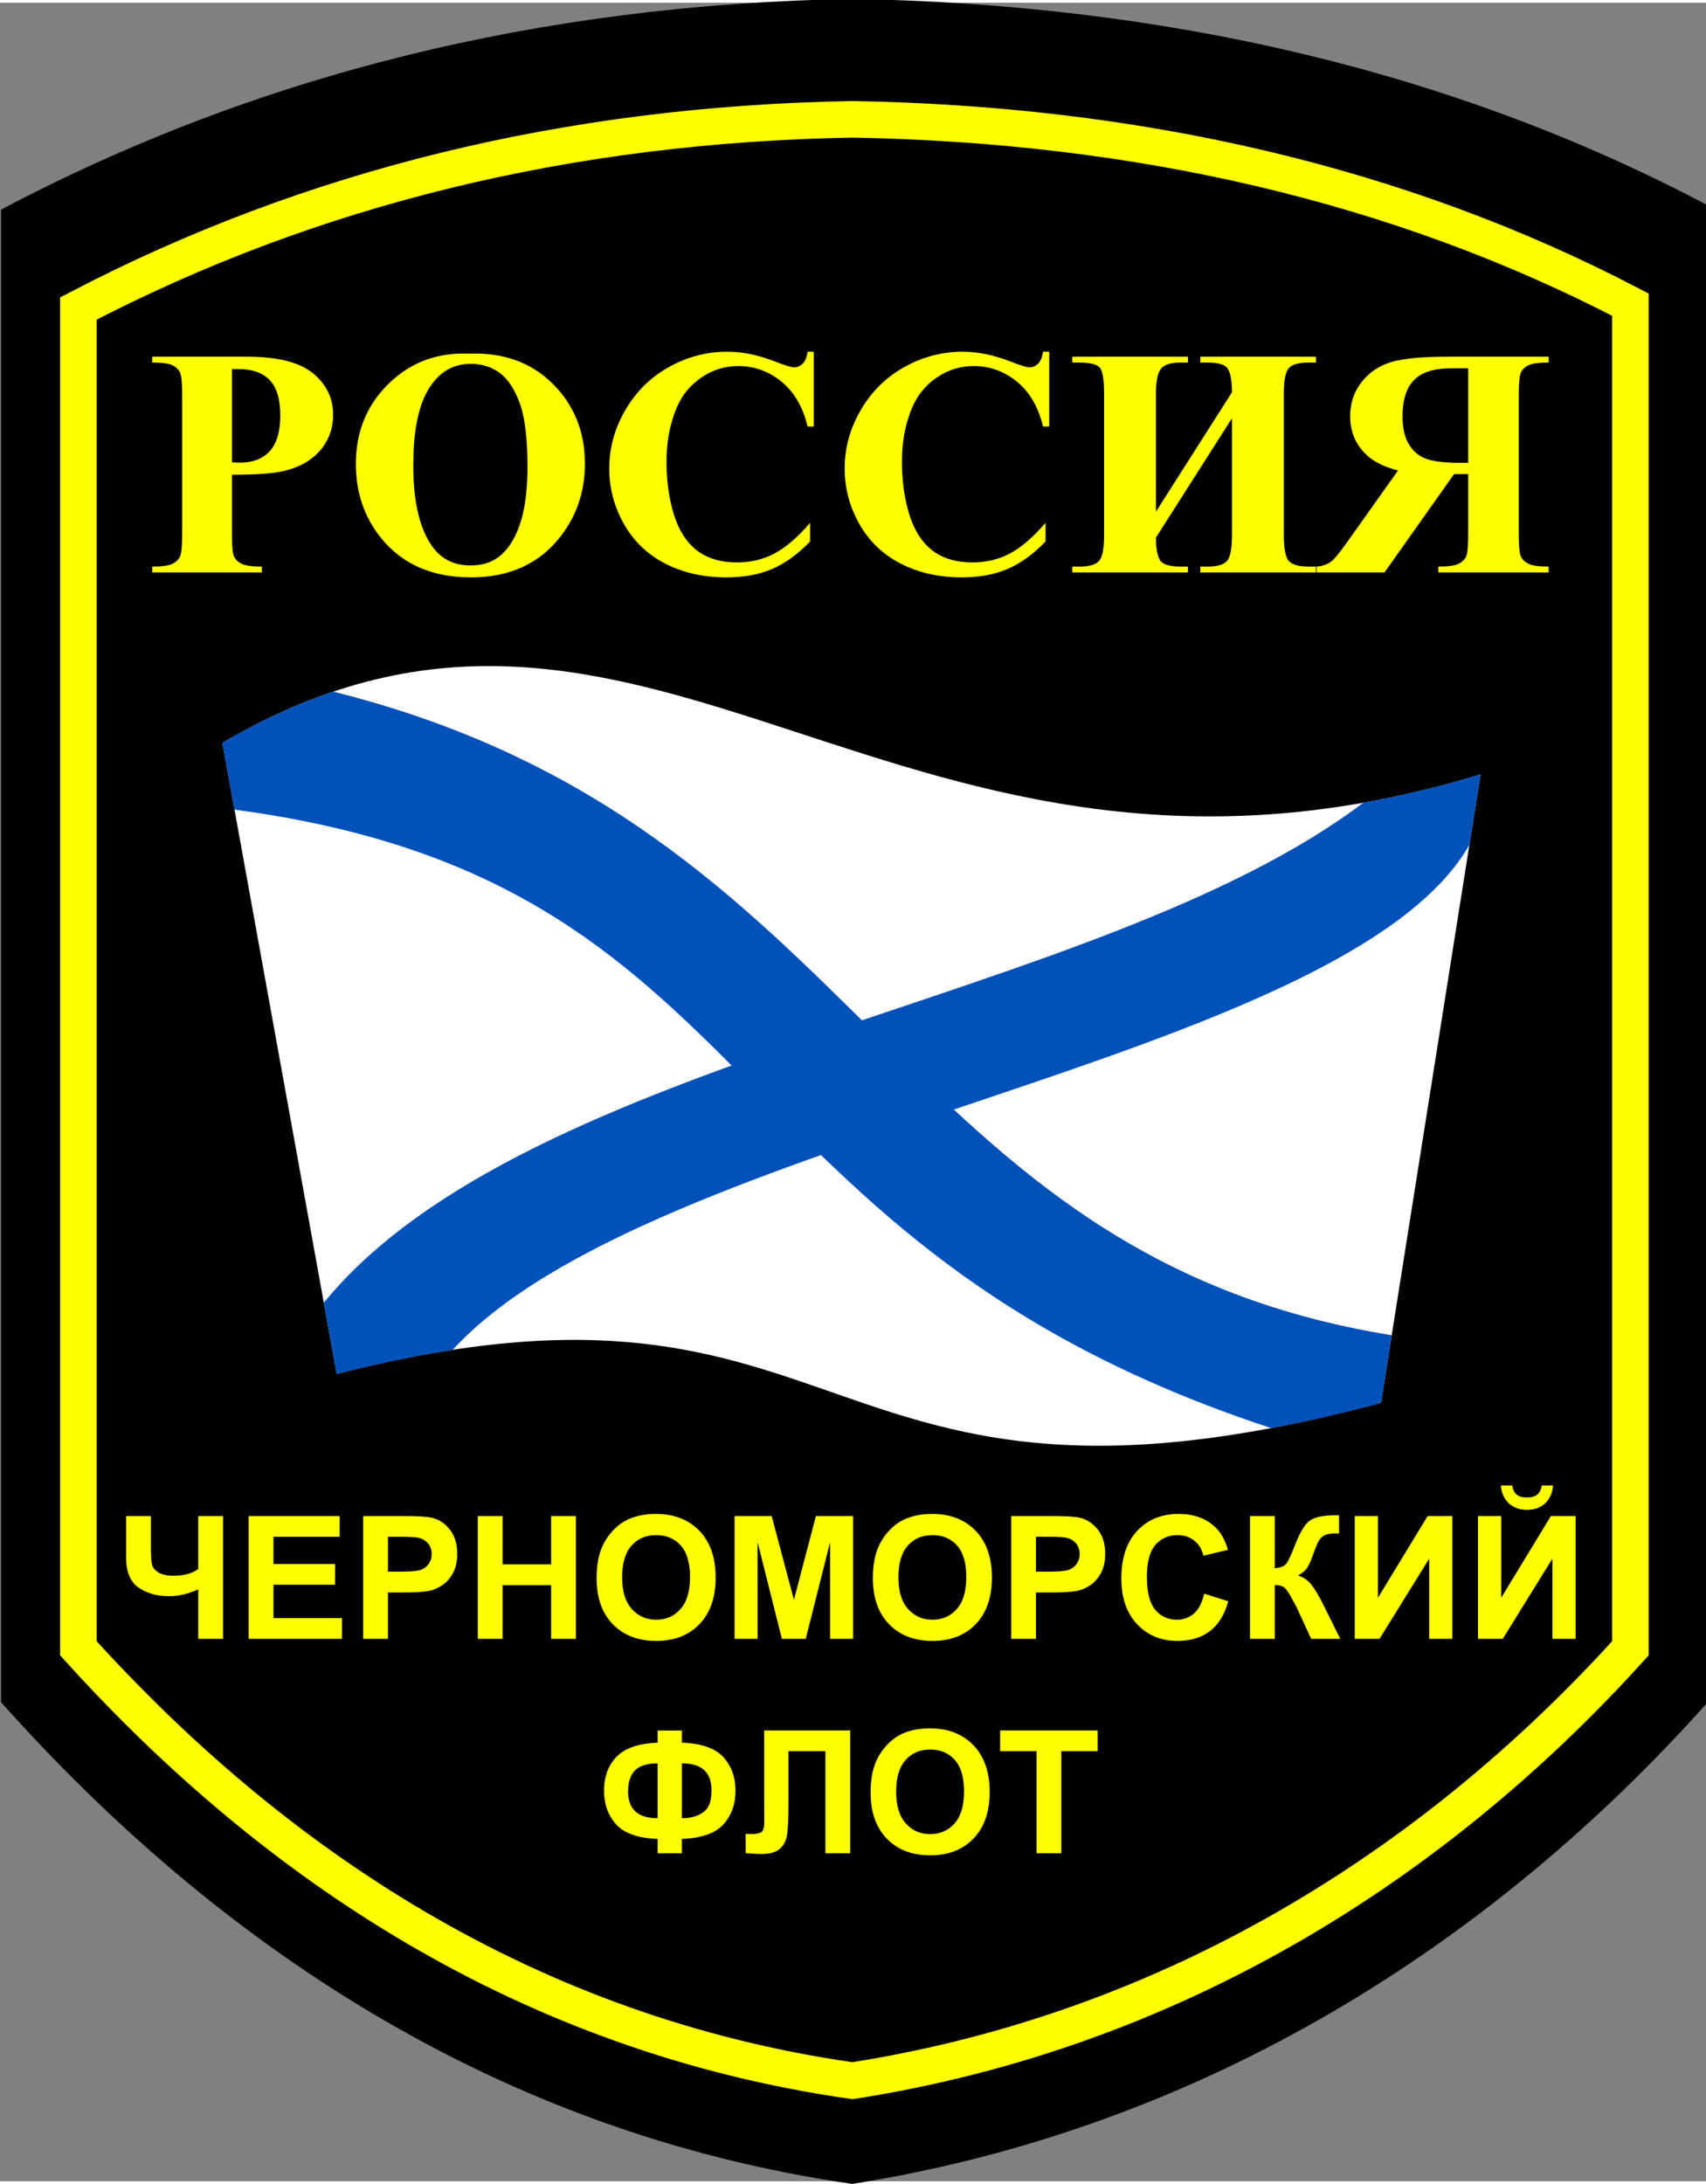 <?xml version="1.0" encoding="UTF-8" standalone="no"?>
<!-- Created with Inkscape (http://www.inkscape.org/) -->
<svg
   xmlns:dc="http://purl.org/dc/elements/1.1/"
   xmlns:cc="http://creativecommons.org/ns#"
   xmlns:rdf="http://www.w3.org/1999/02/22-rdf-syntax-ns#"
   xmlns:svg="http://www.w3.org/2000/svg"
   xmlns="http://www.w3.org/2000/svg"
   xmlns:sodipodi="http://sodipodi.sourceforge.net/DTD/sodipodi-0.dtd"
   xmlns:inkscape="http://www.inkscape.org/namespaces/inkscape"
   version="1.0"
   width="312.6"
   height="400"
   viewBox="0 0 199 254"
   id="svg2"
   xml:space="preserve"
   sodipodi:version="0.32"
   inkscape:version="0.46"
   sodipodi:docname="Sleeve_Insignia_of_the_Russian_Black_Sea_Fleet.svg"
   inkscape:output_extension="org.inkscape.output.svg.inkscape"><rect x="0" y="0" width="199" height="254" fill="#808080" stroke="none"/><sodipodi:namedview
   inkscape:window-height="968"
   inkscape:window-width="1280"
   inkscape:pageshadow="2"
   inkscape:pageopacity="0.0"
   guidetolerance="10.0"
   gridtolerance="10.0"
   objecttolerance="10.0"
   borderopacity="1.0"
   bordercolor="#666666"
   pagecolor="#ffffff"
   id="base"
   showgrid="false"
   inkscape:zoom="1.91"
   inkscape:cx="147.73735"
   inkscape:cy="198.84022"
   inkscape:window-x="-4"
   inkscape:window-y="-4"
   inkscape:current-layer="svg2" />
<defs
   id="defs4"><inkscape:perspective
     sodipodi:type="inkscape:persp3d"
     inkscape:vp_x="0 : 127 : 1"
     inkscape:vp_y="0 : 1000 : 0"
     inkscape:vp_z="199 : 127 : 1"
     inkscape:persp3d-origin="99.5 : 84.666667 : 1"
     id="perspective22" /><clipPath
     id="border"><rect
       width="50"
       height="30"
       x="0"
       y="0"
       id="rect7" /></clipPath></defs>















<g
   transform="matrix(1.003,0,0,1.003,-241.105,269.357)"
   id="g2479"><g
     transform="translate(240.5,-268.999)"
     id="g2475"><path
       d="M 198.5,24 L 198.5,197.999 C 173.5,225.999 140,247.499 99,253.999 C 57.5,247.999 25,225.999 0,197.999 L 0,24.5 C 29.706,8.805 62.707,0.638 99,0 C 135.293,0.638 168.794,8.305 198.5,24 L 198.5,24 z"
       id="path6"
       style="fill:#000000" /><path
       d="M 189.499,35.543 L 189.499,191.731 C 166.767,216.864 136.305,236.165 99.022,241.999 C 61.286,236.614 31.733,216.864 9.001,191.731 L 9.001,35.992 C 36.013,21.904 66.021,14.573 99.022,14 C 132.024,14.573 162.487,21.455 189.499,35.543 L 189.499,35.543 z"
       id="path14"
       style="fill:none;stroke:#ffff00;stroke-width:4.252;stroke-miterlimit:3.864" /></g><g
     id="g2463"><path
       d="M 400.995,-105.808 C 334.481,-87.985 340.618,-124.743 279.541,-109.163 L 266.249,-182.515 C 316.114,-211.702 344.667,-158.178 412.568,-178.845"
       id="path2474"
       style="fill:#ffffff" /><g
       id="g2459"><path
         d="M 279.54,-109.146 C 284.007,-110.296 289.028,-111.343 293.034,-111.96 C 316.081,-137.132 396.679,-145.308 411.269,-170.646 L 412.569,-178.85 C 408.143,-177.503 403.315,-176.325 398.934,-175.554 C 368.012,-152.181 301.877,-146.522 278.041,-117.436 L 279.54,-109.146 z"
         id="path2461"
         style="fill:#0051ba;fill-opacity:1;fill-rule:evenodd;stroke:none;stroke-width:0.1;stroke-linecap:butt;stroke-linejoin:miter;stroke-miterlimit:4;stroke-dasharray:none;stroke-opacity:1" /><path
         d="M 400.999,-105.806 C 396.704,-104.598 392.531,-103.696 388.228,-102.858 C 322.47,-124.455 330.063,-166.446 267.654,-174.754 L 266.246,-182.513 C 270.146,-184.827 274.667,-186.954 279.143,-188.472 C 341.044,-173.004 344.165,-123.017 402.239,-113.657 L 400.999,-105.806 z"
         id="path2438"
         style="fill:#0051ba;fill-opacity:1;fill-rule:evenodd;stroke:none;stroke-width:0.1;stroke-linecap:butt;stroke-linejoin:miter;stroke-miterlimit:4;stroke-dasharray:none;stroke-opacity:1" /></g></g></g>





<g
   transform="matrix(20,0,0,20,-1540,-226)"
   clip-path="url(#border)"
   id="g9"
   style="fill:#009542;fill-opacity:1" /><path
   d="M 27.055,55.033 L 27.055,62.009 C 27.055,63.37 27.138,64.226 27.305,64.579 C 27.472,64.931 27.769,65.213 28.196,65.423 C 28.623,65.633 29.405,65.739 30.543,65.739 L 30.543,66.425 L 17.759,66.425 L 17.759,65.739 C 18.922,65.739 19.71,65.63 20.125,65.414 C 20.539,65.197 20.83,64.916 20.997,64.57 C 21.164,64.223 21.247,63.37 21.247,62.009 L 21.247,45.681 C 21.247,44.32 21.164,43.464 20.997,43.111 C 20.83,42.759 20.536,42.477 20.115,42.267 C 19.695,42.057 18.909,41.952 17.759,41.952 L 17.759,41.265 L 28.725,41.265 C 32.337,41.265 34.928,41.908 36.499,43.195 C 38.07,44.481 38.855,46.089 38.855,48.019 C 38.855,49.652 38.348,51.05 37.334,52.212 C 36.32,53.375 34.922,54.167 33.141,54.587 C 31.941,54.884 29.912,55.033 27.055,55.033 L 27.055,55.033 z M 27.055,42.712 L 27.055,53.585 C 27.463,53.61 27.772,53.622 27.982,53.622 C 29.492,53.622 30.654,53.174 31.471,52.277 C 32.287,51.38 32.695,49.992 32.695,48.112 C 32.695,46.244 32.287,44.877 31.471,44.011 C 30.654,43.145 29.436,42.712 27.816,42.712 L 27.055,42.712 z M 54.701,40.913 C 58.709,40.764 61.965,41.933 64.47,44.419 C 66.975,46.906 68.227,50.017 68.227,53.752 C 68.227,56.944 67.293,59.752 65.426,62.176 C 62.952,65.392 59.457,67 54.942,67 C 50.415,67 46.914,65.466 44.44,62.399 C 42.486,59.974 41.509,57.098 41.509,53.771 C 41.509,50.035 42.78,46.921 45.322,44.429 C 47.864,41.936 50.99,40.764 54.701,40.913 L 54.701,40.913 z M 54.924,42.1 C 52.623,42.1 50.873,43.275 49.673,45.625 C 48.696,47.555 48.207,50.326 48.207,53.938 C 48.207,58.23 48.962,61.403 50.471,63.456 C 51.522,64.891 52.994,65.609 54.887,65.609 C 56.161,65.609 57.225,65.299 58.078,64.681 C 59.167,63.889 60.014,62.625 60.62,60.887 C 61.226,59.149 61.529,56.882 61.529,54.086 C 61.529,50.759 61.22,48.269 60.601,46.618 C 59.983,44.967 59.194,43.801 58.236,43.121 C 57.277,42.44 56.173,42.1 54.924,42.1 L 54.924,42.1 z M 94.927,40.69 L 94.927,49.411 L 94.204,49.411 C 93.66,47.135 92.645,45.39 91.161,44.178 C 89.676,42.966 87.994,42.36 86.114,42.36 C 84.543,42.36 83.102,42.811 81.791,43.714 C 80.48,44.617 79.521,45.799 78.915,47.258 C 78.136,49.126 77.746,51.204 77.746,53.493 C 77.746,55.744 78.03,57.794 78.599,59.643 C 79.168,61.493 80.059,62.89 81.271,63.837 C 82.484,64.783 84.054,65.256 85.984,65.256 C 87.567,65.256 89.018,64.91 90.335,64.217 C 91.653,63.524 93.041,62.331 94.501,60.636 L 94.501,62.807 C 93.091,64.279 91.622,65.346 90.094,66.008 C 88.566,66.669 86.782,67 84.741,67 C 82.057,67 79.672,66.462 77.588,65.386 C 75.504,64.31 73.896,62.764 72.764,60.747 C 71.632,58.731 71.066,56.585 71.066,54.309 C 71.066,51.909 71.694,49.633 72.95,47.481 C 74.205,45.329 75.9,43.659 78.034,42.471 C 80.167,41.284 82.434,40.69 84.834,40.69 C 86.603,40.69 88.47,41.073 90.437,41.84 C 91.575,42.286 92.299,42.508 92.608,42.508 C 93.004,42.508 93.347,42.363 93.638,42.072 C 93.929,41.782 94.117,41.321 94.204,40.69 L 94.927,40.69 z M 122.388,40.69 L 122.388,49.411 L 121.665,49.411 C 121.12,47.135 120.106,45.39 118.622,44.178 C 117.137,42.966 115.455,42.36 113.575,42.36 C 112.004,42.36 110.563,42.811 109.252,43.714 C 107.94,44.617 106.982,45.799 106.376,47.258 C 105.596,49.126 105.207,51.204 105.207,53.493 C 105.207,55.744 105.491,57.794 106.06,59.643 C 106.629,61.493 107.52,62.89 108.732,63.837 C 109.944,64.783 111.515,65.256 113.445,65.256 C 115.028,65.256 116.479,64.91 117.796,64.217 C 119.113,63.524 120.502,62.331 121.962,60.636 L 121.962,62.807 C 120.551,64.279 119.082,65.346 117.555,66.008 C 116.027,66.669 114.243,67 112.202,67 C 109.518,67 107.133,66.462 105.049,65.386 C 102.965,64.31 101.357,62.764 100.225,60.747 C 99.093,58.731 98.527,56.585 98.527,54.309 C 98.527,51.909 99.155,49.633 100.41,47.481 C 101.666,45.329 103.361,43.659 105.494,42.471 C 107.628,41.284 109.895,40.69 112.295,40.69 C 114.063,40.69 115.931,41.073 117.898,41.84 C 119.036,42.286 119.76,42.508 120.069,42.508 C 120.465,42.508 120.808,42.363 121.099,42.072 C 121.389,41.782 121.578,41.321 121.665,40.69 L 122.388,40.69 z M 143.708,45.421 C 143.695,44.061 143.531,43.142 143.216,42.666 C 142.9,42.19 142.112,41.952 140.85,41.952 L 140.015,41.952 L 140.015,41.265 L 153.504,41.265 L 153.504,41.952 L 152.632,41.952 C 151.469,41.952 150.699,42.174 150.322,42.62 C 149.945,43.065 149.756,44.042 149.756,45.551 L 149.756,62.102 C 149.756,63.648 149.948,64.641 150.331,65.08 C 150.715,65.519 151.482,65.739 152.632,65.739 L 153.504,65.739 L 153.504,66.425 L 140.015,66.425 L 140.015,65.739 L 140.85,65.739 C 142.025,65.739 142.795,65.507 143.16,65.043 C 143.525,64.579 143.707,63.599 143.708,62.102 L 143.708,48.446 L 134.838,62.362 C 134.838,63.562 134.987,64.424 135.284,64.95 C 135.581,65.476 136.385,65.739 137.696,65.739 L 138.568,65.739 L 138.568,66.425 L 125.079,66.425 L 125.079,65.739 L 125.914,65.739 C 127.089,65.739 127.862,65.507 128.233,65.043 C 128.604,64.579 128.79,63.599 128.79,62.102 L 128.79,45.551 C 128.79,44.042 128.641,43.065 128.344,42.62 C 128.047,42.174 127.237,41.952 125.914,41.952 L 125.079,41.952 L 125.079,41.265 L 138.568,41.265 L 138.568,41.952 L 137.696,41.952 C 136.558,41.952 135.797,42.196 135.414,42.684 C 135.03,43.173 134.838,44.129 134.838,45.551 L 134.838,59.337 L 143.708,45.421 z M 171.261,54.958 L 171.261,62.009 C 171.261,63.37 171.178,64.226 171.011,64.579 C 170.844,64.931 170.55,65.213 170.129,65.423 C 169.709,65.633 168.923,65.739 167.773,65.739 L 167.773,66.425 L 180.65,66.425 L 180.65,65.739 C 179.487,65.739 178.698,65.63 178.284,65.414 C 177.87,65.197 177.579,64.916 177.412,64.57 C 177.245,64.223 177.161,63.37 177.161,62.009 L 177.161,45.681 C 177.161,44.32 177.245,43.464 177.412,43.111 C 177.579,42.759 177.873,42.477 178.293,42.267 C 178.714,42.057 179.499,41.952 180.65,41.952 L 180.65,41.265 L 168.96,41.265 C 165.917,41.265 163.691,41.475 162.281,41.896 C 160.87,42.317 159.72,43.093 158.829,44.225 C 157.939,45.356 157.494,46.683 157.494,48.204 C 157.494,50.06 158.162,51.594 159.497,52.806 C 160.351,53.573 161.545,54.148 163.078,54.532 L 157.03,63.048 C 156.238,64.149 155.675,64.836 155.341,65.108 C 154.834,65.491 154.247,65.701 153.579,65.739 L 153.579,66.425 L 161.501,66.425 L 169.61,54.958 L 171.261,54.958 z M 171.261,42.62 L 171.261,53.641 L 170.203,53.641 C 168.484,53.641 167.198,53.483 166.344,53.168 C 165.491,52.852 164.82,52.283 164.331,51.461 C 163.842,50.638 163.598,49.565 163.598,48.242 C 163.598,46.324 164.046,44.908 164.943,43.993 C 165.84,43.077 167.284,42.62 169.276,42.62 L 171.261,42.62 z"
   id="text2405"
   style="font-size:38px;font-style:normal;font-variant:normal;font-weight:bold;font-stretch:normal;text-align:start;line-height:125%;writing-mode:lr-tb;text-anchor:start;fill:#ffff00;fill-opacity:1;stroke:none;stroke-width:1px;stroke-linecap:butt;stroke-linejoin:miter;stroke-opacity:1;font-family:Times New Roman;-inkscape-font-specification:Times New Roman Bold" /><path
   d="M 14.709,176.439 L 17.6,176.439 L 17.6,179.857 C 17.6,180.964 17.64,181.698 17.722,182.059 C 17.803,182.421 18.045,182.735 18.449,183.002 C 18.853,183.269 19.445,183.402 20.226,183.402 C 20.845,183.402 21.395,183.335 21.877,183.202 C 22.359,183.068 22.775,182.871 23.127,182.611 L 23.127,176.439 L 26.017,176.439 L 26.017,190.756 L 23.127,190.756 L 23.127,184.994 C 22.541,185.254 21.965,185.451 21.398,185.585 C 20.832,185.718 20.275,185.785 19.728,185.785 C 18.303,185.785 17.11,185.448 16.149,184.774 C 15.189,184.1 14.709,182.933 14.709,181.273 L 14.709,176.439 z M 29.006,190.756 L 29.006,176.439 L 39.621,176.439 L 39.621,178.861 L 31.896,178.861 L 31.896,182.035 L 39.084,182.035 L 39.084,184.447 L 31.896,184.447 L 31.896,188.343 L 39.894,188.343 L 39.894,190.756 L 29.006,190.756 z M 42.365,190.756 L 42.365,176.439 L 47.004,176.439 C 48.761,176.439 49.907,176.511 50.441,176.654 C 51.261,176.869 51.948,177.336 52.502,178.055 C 53.055,178.775 53.332,179.704 53.332,180.843 C 53.332,181.722 53.172,182.461 52.853,183.06 C 52.534,183.659 52.129,184.13 51.637,184.471 C 51.146,184.813 50.646,185.039 50.138,185.15 C 49.448,185.287 48.449,185.355 47.14,185.355 L 45.256,185.355 L 45.256,190.756 L 42.365,190.756 z M 45.256,178.861 L 45.256,182.924 L 46.838,182.924 C 47.977,182.924 48.739,182.849 49.123,182.699 C 49.507,182.549 49.808,182.315 50.026,181.996 C 50.244,181.677 50.353,181.306 50.353,180.883 C 50.353,180.362 50.2,179.932 49.894,179.593 C 49.588,179.255 49.201,179.043 48.732,178.959 C 48.387,178.894 47.694,178.861 46.652,178.861 L 45.256,178.861 z M 55.734,190.756 L 55.734,176.439 L 58.625,176.439 L 58.625,182.074 L 64.289,182.074 L 64.289,176.439 L 67.179,176.439 L 67.179,190.756 L 64.289,190.756 L 64.289,184.496 L 58.625,184.496 L 58.625,190.756 L 55.734,190.756 z M 69.591,183.685 C 69.591,182.227 69.81,181.003 70.246,180.013 C 70.571,179.284 71.016,178.63 71.579,178.051 C 72.142,177.471 72.759,177.041 73.429,176.761 C 74.321,176.384 75.35,176.195 76.515,176.195 C 78.625,176.195 80.312,176.849 81.579,178.158 C 82.845,179.467 83.478,181.286 83.478,183.617 C 83.478,185.928 82.85,187.736 81.593,189.042 C 80.337,190.347 78.657,191 76.554,191 C 74.425,191 72.733,190.35 71.476,189.051 C 70.22,187.753 69.591,185.964 69.591,183.685 L 69.591,183.685 z M 72.57,183.588 C 72.57,185.209 72.944,186.438 73.693,187.274 C 74.442,188.111 75.392,188.529 76.545,188.529 C 77.697,188.529 78.643,188.114 79.381,187.284 C 80.12,186.454 80.49,185.209 80.49,183.549 C 80.49,181.908 80.13,180.684 79.411,179.877 C 78.691,179.069 77.736,178.666 76.545,178.666 C 75.353,178.666 74.393,179.074 73.664,179.891 C 72.935,180.708 72.57,181.94 72.57,183.588 L 72.57,183.588 z M 85.685,190.756 L 85.685,176.439 L 90.011,176.439 L 92.609,186.205 L 95.177,176.439 L 99.513,176.439 L 99.513,190.756 L 96.828,190.756 L 96.828,179.486 L 93.986,190.756 L 91.203,190.756 L 88.371,179.486 L 88.371,190.756 L 85.685,190.756 z M 101.818,183.685 C 101.818,182.227 102.036,181.003 102.472,180.013 C 102.798,179.284 103.242,178.63 103.805,178.051 C 104.368,177.471 104.985,177.041 105.656,176.761 C 106.548,176.384 107.576,176.195 108.742,176.195 C 110.851,176.195 112.539,176.849 113.805,178.158 C 115.071,179.467 115.704,181.286 115.705,183.617 C 115.704,185.928 115.076,187.736 113.82,189.042 C 112.563,190.347 110.884,191 108.781,191 C 106.652,191 104.959,190.35 103.703,189.051 C 102.446,187.753 101.818,185.964 101.818,183.685 L 101.818,183.685 z M 104.796,183.588 C 104.796,185.209 105.171,186.438 105.919,187.274 C 106.668,188.111 107.619,188.529 108.771,188.529 C 109.923,188.529 110.869,188.114 111.608,187.284 C 112.347,186.454 112.716,185.209 112.716,183.549 C 112.716,181.908 112.357,180.684 111.637,179.877 C 110.918,179.069 109.962,178.666 108.771,178.666 C 107.58,178.666 106.619,179.074 105.89,179.891 C 105.161,180.708 104.796,181.94 104.796,183.588 L 104.796,183.588 z M 117.951,190.756 L 117.951,176.439 L 122.589,176.439 C 124.347,176.439 125.493,176.511 126.027,176.654 C 126.847,176.869 127.534,177.336 128.087,178.055 C 128.641,178.775 128.917,179.704 128.917,180.843 C 128.917,181.722 128.758,182.461 128.439,183.06 C 128.12,183.659 127.715,184.13 127.223,184.471 C 126.731,184.813 126.232,185.039 125.724,185.15 C 125.034,185.287 124.035,185.355 122.726,185.355 L 120.841,185.355 L 120.841,190.756 L 117.951,190.756 z M 120.841,178.861 L 120.841,182.924 L 122.423,182.924 C 123.563,182.924 124.324,182.849 124.708,182.699 C 125.092,182.549 125.394,182.315 125.612,181.996 C 125.83,181.677 125.939,181.306 125.939,180.883 C 125.939,180.362 125.786,179.932 125.48,179.593 C 125.174,179.255 124.786,179.043 124.318,178.959 C 123.973,178.894 123.279,178.861 122.238,178.861 L 120.841,178.861 z M 140.47,185.492 L 143.273,186.381 C 142.843,187.943 142.129,189.104 141.129,189.862 C 140.13,190.62 138.862,191 137.326,191 C 135.424,191 133.862,190.35 132.638,189.051 C 131.414,187.753 130.802,185.977 130.802,183.724 C 130.802,181.342 131.417,179.491 132.648,178.173 C 133.878,176.854 135.496,176.195 137.501,176.195 C 139.253,176.195 140.675,176.713 141.769,177.748 C 142.42,178.36 142.908,179.239 143.234,180.384 L 140.372,181.068 C 140.203,180.326 139.85,179.74 139.313,179.31 C 138.776,178.881 138.123,178.666 137.355,178.666 C 136.294,178.666 135.433,179.047 134.772,179.808 C 134.111,180.57 133.781,181.804 133.781,183.509 C 133.781,185.319 134.106,186.608 134.757,187.377 C 135.408,188.145 136.255,188.529 137.296,188.529 C 138.064,188.529 138.725,188.285 139.279,187.797 C 139.832,187.308 140.229,186.54 140.47,185.492 L 140.47,185.492 z M 145.812,176.439 L 148.702,176.439 L 148.702,182.533 C 149.347,182.468 149.783,182.302 150.011,182.035 C 150.239,181.768 150.59,181.026 151.066,179.808 C 151.665,178.259 152.267,177.295 152.872,176.918 C 153.471,176.54 154.438,176.351 155.773,176.351 C 155.838,176.351 155.978,176.348 156.193,176.342 L 156.193,178.48 L 155.782,178.47 C 155.19,178.47 154.757,178.544 154.484,178.69 C 154.21,178.837 153.989,179.06 153.82,179.359 C 153.65,179.659 153.4,180.274 153.068,181.205 C 152.892,181.7 152.701,182.113 152.496,182.445 C 152.291,182.777 151.928,183.09 151.407,183.383 C 152.052,183.565 152.584,183.933 153.004,184.486 C 153.424,185.039 153.885,185.821 154.386,186.83 L 156.339,190.756 L 152.941,190.756 L 151.232,187.054 C 151.206,187.002 151.15,186.901 151.066,186.752 C 151.033,186.7 150.913,186.475 150.704,186.078 C 150.333,185.375 150.029,184.935 149.791,184.759 C 149.554,184.584 149.191,184.493 148.702,184.486 L 148.702,190.756 L 145.812,190.756 L 145.812,176.439 z M 158.029,176.439 L 160.734,176.439 L 160.734,185.97 L 166.534,176.439 L 169.415,176.439 L 169.415,190.756 L 166.71,190.756 L 166.71,181.41 L 160.919,190.756 L 158.029,190.756 L 158.029,176.439 z M 172.403,176.439 L 175.109,176.439 L 175.109,185.97 L 180.909,176.439 L 183.79,176.439 L 183.79,190.756 L 181.085,190.756 L 181.085,181.41 L 175.294,190.756 L 172.403,190.756 L 172.403,176.439 z M 179.825,172.875 L 181.163,172.875 C 181.085,173.76 180.774,174.455 180.231,174.96 C 179.687,175.464 178.982,175.717 178.116,175.717 C 177.25,175.717 176.546,175.464 176.002,174.96 C 175.458,174.455 175.148,173.76 175.069,172.875 L 176.407,172.875 C 176.453,173.337 176.616,173.687 176.896,173.925 C 177.176,174.162 177.582,174.281 178.116,174.281 C 178.65,174.281 179.057,174.162 179.337,173.925 C 179.617,173.687 179.78,173.337 179.825,172.875 L 179.825,172.875 z"
   id="text2464"
   style="font-size:20px;font-style:normal;font-variant:normal;font-weight:bold;font-stretch:normal;text-align:start;line-height:125%;writing-mode:lr-tb;text-anchor:start;fill:#ffff00;fill-opacity:1;stroke:none;stroke-width:1px;stroke-linecap:butt;stroke-linejoin:miter;stroke-opacity:1;font-family:Arial;-inkscape-font-specification:Arial Bold" /><path
   d="M 79.543,214.085 L 79.543,215.755 L 76.711,215.755 L 76.711,214.085 C 74.425,214.001 72.813,213.436 71.872,212.391 C 70.931,211.346 70.461,210.039 70.461,208.47 C 70.461,206.817 70.952,205.49 71.935,204.491 C 72.918,203.491 74.51,202.949 76.711,202.865 L 76.711,201.449 L 79.543,201.449 L 79.543,202.865 C 81.815,202.949 83.424,203.509 84.372,204.545 C 85.319,205.58 85.793,206.892 85.793,208.48 C 85.793,210.056 85.321,211.363 84.377,212.401 C 83.433,213.439 81.821,214.001 79.543,214.085 L 79.543,214.085 z M 79.543,211.673 C 80.298,211.673 80.947,211.546 81.491,211.293 C 82.034,211.039 82.42,210.697 82.648,210.267 C 82.876,209.837 82.99,209.209 82.99,208.382 C 82.99,206.312 81.841,205.277 79.543,205.277 L 79.543,211.673 z M 76.711,211.673 L 76.711,205.277 C 75.493,205.277 74.614,205.549 74.074,206.092 C 73.534,206.636 73.263,207.458 73.263,208.558 C 73.263,210.635 74.412,211.673 76.711,211.673 L 76.711,211.673 z M 89.142,201.439 L 99.171,201.439 L 99.171,215.755 L 96.281,215.755 L 96.281,203.861 L 91.974,203.861 L 91.974,209.974 C 91.974,211.725 91.916,212.948 91.798,213.641 C 91.681,214.335 91.396,214.875 90.944,215.262 C 90.491,215.65 89.783,215.843 88.82,215.843 C 88.481,215.843 87.866,215.811 86.974,215.746 L 86.974,213.509 L 87.619,213.519 C 88.224,213.519 88.631,213.438 88.839,213.275 C 89.048,213.112 89.152,212.712 89.152,212.074 L 89.142,209.613 L 89.142,201.439 z M 101.554,208.685 C 101.554,207.227 101.772,206.003 102.209,205.013 C 102.534,204.284 102.978,203.63 103.542,203.05 C 104.105,202.471 104.722,202.041 105.392,201.761 C 106.284,201.384 107.313,201.195 108.478,201.195 C 110.587,201.195 112.275,201.849 113.541,203.158 C 114.808,204.466 115.441,206.286 115.441,208.617 C 115.441,210.928 114.813,212.736 113.556,214.042 C 112.3,215.347 110.62,216 108.517,216 C 106.388,216 104.695,215.35 103.439,214.051 C 102.182,212.752 101.554,210.964 101.554,208.685 L 101.554,208.685 z M 104.533,208.587 C 104.533,210.209 104.907,211.437 105.656,212.274 C 106.404,213.111 107.355,213.529 108.507,213.529 C 109.66,213.529 110.605,213.114 111.344,212.284 C 112.083,211.454 112.453,210.209 112.453,208.548 C 112.453,206.908 112.093,205.684 111.374,204.877 C 110.654,204.069 109.699,203.666 108.507,203.666 C 107.316,203.666 106.356,204.074 105.626,204.891 C 104.897,205.708 104.533,206.94 104.533,208.587 L 104.533,208.587 z M 120.91,215.755 L 120.91,203.861 L 116.662,203.861 L 116.662,201.439 L 128.038,201.439 L 128.038,203.861 L 123.8,203.861 L 123.8,215.755 L 120.91,215.755 z"
   id="text3238"
   style="font-size:20px;font-style:normal;font-variant:normal;font-weight:bold;font-stretch:normal;text-align:start;line-height:125%;writing-mode:lr-tb;text-anchor:start;fill:#ffff00;fill-opacity:1;stroke:none;stroke-width:1px;stroke-linecap:butt;stroke-linejoin:miter;stroke-opacity:1;font-family:Arial;-inkscape-font-specification:Arial Bold" /></svg>